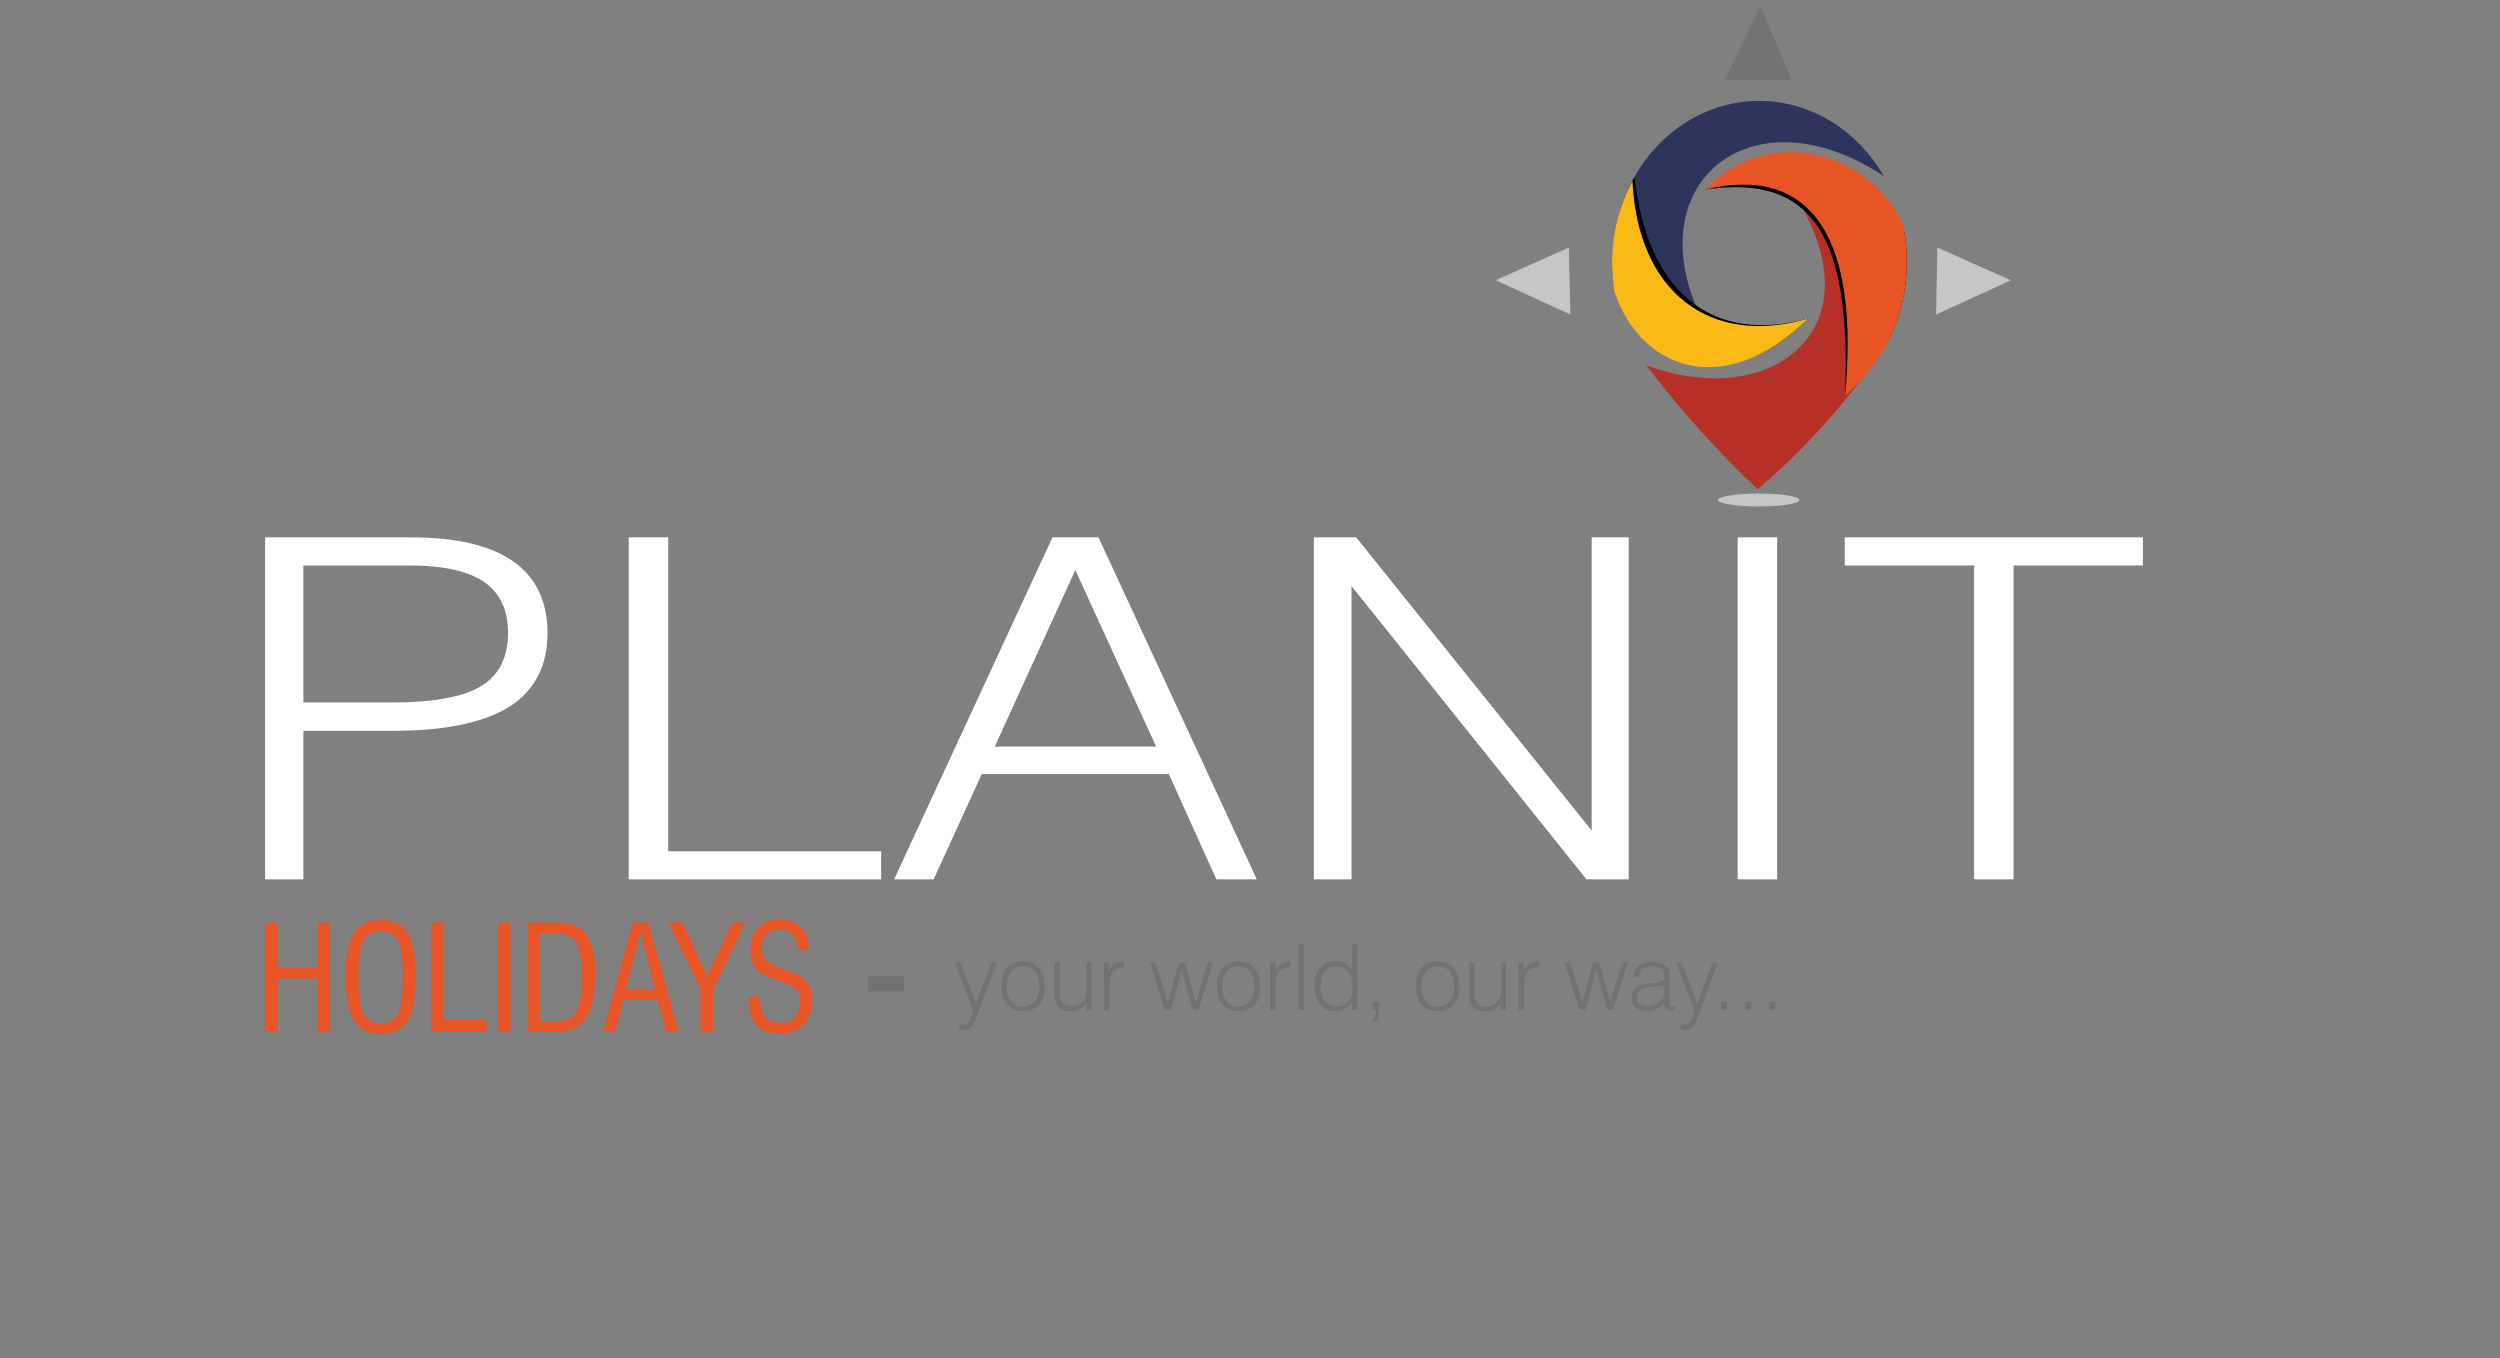 <svg xmlns="http://www.w3.org/2000/svg" width="81" height="44" viewBox="0 0 81 44" fill="none"><rect x="0" y="0" width="81" height="44" fill="#808080" stroke="none"/><g clip-path="url(#clip0_337_86)"><mask id="mask0_337_86" style="mask-type:luminance" maskUnits="userSpaceOnUse" x="0" y="0" width="81" height="44"><path d="M80.3 0H0V43.28H80.3V0Z" fill="white"></path></mask><g mask="url(#mask0_337_86)"><mask id="mask1_337_86" style="mask-type:luminance" maskUnits="userSpaceOnUse" x="-448" y="-493" width="596" height="843"><path d="M147.45 -492.53H-447.83V349.36H147.45V-492.53Z" fill="white"></path></mask><g mask="url(#mask1_337_86)"><mask id="mask2_337_86" style="mask-type:luminance" maskUnits="userSpaceOnUse" x="-448" y="-493" width="596" height="843"><path d="M147.45 -492.53H-447.83V349.36H147.45V-492.53Z" fill="white"></path></mask><g mask="url(#mask2_337_86)"><path d="M147.45 -492.53H-447.83V349.36H147.45V-492.53Z" stroke="#231F20" stroke-width="0.5" stroke-miterlimit="2.61"></path><path d="M24.25 32.29H24.63V32.42C24.63 32.66 24.69 32.84 24.8 32.96C24.91 33.08 25.08 33.14 25.29 33.14C25.49 33.14 25.64 33.08 25.75 32.96C25.86 32.84 25.92 32.68 25.92 32.47C25.92 32.31 25.89 32.18 25.82 32.09C25.75 32 25.6 31.91 25.36 31.82C25.3 31.8 25.22 31.77 25.12 31.73C24.83 31.63 24.66 31.55 24.6 31.5C24.5 31.41 24.43 31.31 24.38 31.19C24.33 31.07 24.31 30.93 24.31 30.77C24.31 30.46 24.39 30.22 24.56 30.05C24.73 29.88 24.97 29.79 25.27 29.79C25.57 29.79 25.78 29.87 25.95 30.03C26.11 30.19 26.19 30.41 26.19 30.7C26.19 30.7 26.19 30.72 26.19 30.74C26.19 30.76 26.19 30.78 26.19 30.78H25.83V30.74C25.83 30.54 25.78 30.39 25.68 30.28C25.58 30.17 25.45 30.12 25.27 30.12C25.09 30.12 24.94 30.17 24.84 30.27C24.73 30.37 24.68 30.51 24.68 30.69C24.68 30.86 24.72 30.98 24.79 31.08C24.86 31.17 25.02 31.26 25.26 31.35C25.29 31.36 25.33 31.38 25.39 31.4C25.76 31.54 25.98 31.64 26.05 31.71C26.14 31.79 26.2 31.89 26.24 32.01C26.28 32.13 26.3 32.27 26.3 32.43C26.3 32.76 26.21 33.02 26.02 33.21C25.83 33.4 25.58 33.49 25.25 33.49C24.92 33.49 24.67 33.4 24.51 33.21C24.34 33.03 24.26 32.76 24.26 32.4C24.26 32.39 24.26 32.37 24.26 32.34C24.26 32.31 24.26 32.29 24.26 32.28M22.69 33.42V32.05L21.65 29.89H22.12L22.9 31.63L23.72 29.89H24.15L23.1 32.05V33.42H22.7H22.69ZM19.54 33.42L20.5 29.89H21L21.98 33.42H21.58L21.31 32.4H20.19L19.93 33.42H19.53H19.54ZM20.28 32.04H21.22L20.75 30.19L20.28 32.04ZM17.11 33.42V29.89H18.11C18.51 29.89 18.81 30.02 19 30.29C19.19 30.56 19.28 30.97 19.28 31.54C19.28 31.94 19.25 32.26 19.18 32.52C19.11 32.78 19.01 32.98 18.87 33.13C18.78 33.23 18.67 33.31 18.55 33.35C18.43 33.39 18.25 33.42 18.02 33.42H17.11ZM17.51 33.08H18.02C18.19 33.08 18.31 33.06 18.4 33.03C18.49 33 18.56 32.94 18.61 32.87C18.69 32.75 18.75 32.6 18.79 32.42C18.83 32.24 18.84 31.99 18.84 31.66C18.84 31.09 18.78 30.71 18.66 30.52C18.54 30.33 18.32 30.23 17.99 30.23H17.49V33.08H17.51ZM16.14 33.42V29.89H16.54V33.42H16.14ZM13.96 33.42V29.89H14.35V33.04H15.76V33.42H13.96ZM11.2 31.65C11.2 30.99 11.29 30.52 11.47 30.23C11.65 29.94 11.94 29.8 12.33 29.8C12.72 29.8 13.02 29.94 13.2 30.23C13.38 30.52 13.46 30.99 13.46 31.65C13.46 32.31 13.37 32.79 13.2 33.07C13.02 33.35 12.74 33.5 12.33 33.5C11.92 33.5 11.65 33.36 11.47 33.06C11.29 32.77 11.2 32.3 11.2 31.65ZM11.61 31.65C11.61 32.22 11.66 32.61 11.77 32.83C11.88 33.05 12.06 33.16 12.33 33.16C12.6 33.16 12.79 33.05 12.89 32.84C13 32.63 13.05 32.23 13.05 31.66C13.05 31.09 13 30.69 12.89 30.48C12.78 30.27 12.6 30.16 12.33 30.16C12.06 30.16 11.88 30.27 11.77 30.48C11.66 30.7 11.61 31.09 11.61 31.65ZM8.58 33.42V29.89H8.98V31.34H10.29V29.89H10.69V33.42H10.29V31.7H8.98V33.42H8.58Z" fill="#E85425"></path><path d="M57.33 32.72V32.46H57.53V32.72H57.33ZM56.55 32.72V32.46H56.75V32.72H56.55ZM55.76 32.72V32.46H55.95V32.72H55.76ZM54.99 33.02C54.95 33.14 54.89 33.22 54.83 33.28C54.77 33.33 54.68 33.36 54.58 33.36C54.56 33.36 54.53 33.36 54.51 33.36C54.49 33.36 54.47 33.36 54.45 33.35V33.19C54.45 33.19 54.51 33.19 54.53 33.2C54.55 33.2 54.56 33.2 54.57 33.2C54.63 33.2 54.69 33.18 54.72 33.15C54.76 33.12 54.8 33.05 54.84 32.94L54.91 32.75L54.31 31.2H54.5L54.99 32.51L55.48 31.2H55.66L54.98 33.03L54.99 33.02ZM53.93 32.5C53.85 32.59 53.76 32.65 53.67 32.7C53.58 32.74 53.47 32.76 53.37 32.76C53.21 32.76 53.09 32.72 53 32.64C52.91 32.56 52.86 32.45 52.86 32.32C52.86 32.23 52.88 32.16 52.92 32.09C52.96 32.03 53.02 31.97 53.1 31.94C53.19 31.9 53.34 31.87 53.56 31.85C53.6 31.85 53.63 31.85 53.65 31.85C53.66 31.85 53.68 31.85 53.7 31.84C53.85 31.81 53.92 31.75 53.92 31.65C53.92 31.53 53.89 31.45 53.83 31.39C53.77 31.34 53.67 31.31 53.54 31.31C53.41 31.31 53.3 31.34 53.22 31.4C53.15 31.46 53.11 31.54 53.1 31.65H52.93C52.93 31.5 52.99 31.38 53.1 31.29C53.21 31.2 53.36 31.16 53.54 31.16C53.72 31.16 53.86 31.2 53.96 31.28C54.06 31.36 54.1 31.47 54.1 31.63V32.47C54.1 32.53 54.1 32.57 54.12 32.59C54.14 32.61 54.16 32.61 54.21 32.61C54.22 32.61 54.23 32.61 54.24 32.61C54.24 32.61 54.26 32.61 54.27 32.61V32.74C54.27 32.74 54.23 32.74 54.2 32.75C54.18 32.75 54.16 32.75 54.14 32.75C54.07 32.75 54.01 32.73 53.98 32.7C53.94 32.66 53.92 32.61 53.92 32.54V32.52L53.93 32.5ZM53.92 31.92C53.92 31.92 53.81 31.95 53.74 31.96C53.67 31.97 53.55 31.98 53.38 31.99C53.27 32.02 53.18 32.06 53.12 32.12C53.06 32.17 53.03 32.24 53.03 32.32C53.03 32.41 53.06 32.48 53.12 32.53C53.18 32.58 53.27 32.61 53.37 32.61C53.53 32.61 53.66 32.57 53.76 32.48C53.86 32.4 53.91 32.28 53.91 32.14V31.93L53.92 31.92ZM51.17 32.72L50.69 31.19H50.87L51.27 32.47L51.62 31.19H51.82L52.17 32.47L52.56 31.19H52.74L52.26 32.72H52.07L51.72 31.44L51.37 32.72H51.18H51.17ZM49.2 32.72V31.19H49.37V31.46C49.41 31.36 49.48 31.28 49.55 31.23C49.63 31.18 49.72 31.15 49.84 31.15H49.86V31.34H49.84C49.69 31.34 49.57 31.39 49.5 31.48C49.42 31.57 49.39 31.71 49.39 31.89V32.73H49.21L49.2 32.72ZM48.8 31.19V32.72H48.63V32.48C48.57 32.58 48.5 32.65 48.42 32.7C48.34 32.75 48.24 32.77 48.12 32.77C47.95 32.77 47.82 32.73 47.73 32.63C47.64 32.54 47.6 32.4 47.6 32.22V31.19H47.78V32.18C47.78 32.33 47.81 32.44 47.87 32.51C47.93 32.57 48.02 32.61 48.16 32.61C48.31 32.61 48.42 32.57 48.51 32.47C48.59 32.38 48.64 32.26 48.64 32.1V31.19H48.82H48.8ZM45.87 31.96C45.87 31.7 45.93 31.51 46.05 31.36C46.17 31.22 46.35 31.15 46.57 31.15C46.79 31.15 46.97 31.22 47.09 31.36C47.21 31.5 47.28 31.7 47.28 31.96C47.28 32.22 47.22 32.41 47.1 32.55C46.98 32.69 46.8 32.76 46.58 32.76C46.36 32.76 46.18 32.69 46.06 32.55C45.94 32.41 45.88 32.21 45.88 31.96H45.87ZM46.06 31.96C46.06 32.17 46.11 32.33 46.2 32.44C46.29 32.55 46.42 32.61 46.58 32.61C46.74 32.61 46.87 32.55 46.97 32.44C47.06 32.33 47.11 32.17 47.11 31.96C47.11 31.75 47.06 31.59 46.97 31.48C46.88 31.37 46.75 31.31 46.58 31.31C46.41 31.31 46.29 31.37 46.2 31.48C46.11 31.59 46.06 31.75 46.06 31.96ZM44.48 33.13V33.02C44.48 33.02 44.54 32.97 44.55 32.94C44.56 32.91 44.57 32.87 44.57 32.82V32.72H44.48V32.46H44.68V32.81C44.68 32.9 44.67 32.97 44.64 33.01C44.61 33.06 44.56 33.1 44.49 33.13H44.48ZM43.98 30.6V32.72H43.8V32.46C43.74 32.56 43.67 32.63 43.58 32.69C43.49 32.74 43.38 32.76 43.26 32.76C43.05 32.76 42.89 32.69 42.77 32.54C42.65 32.4 42.59 32.2 42.59 31.95C42.59 31.7 42.65 31.5 42.77 31.36C42.89 31.22 43.06 31.14 43.27 31.14C43.39 31.14 43.49 31.17 43.58 31.22C43.67 31.27 43.74 31.35 43.8 31.45V30.59H43.98V30.6ZM42.78 31.96C42.78 32.17 42.83 32.33 42.92 32.44C43.01 32.55 43.14 32.61 43.3 32.61C43.46 32.61 43.6 32.55 43.69 32.44C43.78 32.33 43.82 32.17 43.82 31.96C43.82 31.75 43.77 31.59 43.68 31.48C43.59 31.37 43.46 31.31 43.3 31.31C43.14 31.31 43.01 31.37 42.92 31.48C42.83 31.59 42.79 31.75 42.79 31.96H42.78ZM42.07 32.72V30.6H42.25V32.72H42.07ZM41.15 32.72V31.19H41.32V31.46C41.36 31.36 41.43 31.28 41.5 31.23C41.58 31.18 41.67 31.15 41.79 31.15H41.81V31.34H41.79C41.64 31.34 41.52 31.39 41.45 31.48C41.37 31.57 41.33 31.71 41.33 31.89V32.73H41.15V32.72ZM39.42 31.96C39.42 31.7 39.48 31.51 39.6 31.36C39.72 31.22 39.9 31.15 40.12 31.15C40.34 31.15 40.52 31.22 40.64 31.36C40.76 31.5 40.83 31.7 40.83 31.96C40.83 32.22 40.77 32.41 40.65 32.55C40.53 32.69 40.35 32.76 40.13 32.76C39.91 32.76 39.73 32.69 39.61 32.55C39.49 32.41 39.43 32.21 39.43 31.96H39.42ZM39.6 31.96C39.6 32.17 39.65 32.33 39.74 32.44C39.83 32.55 39.96 32.61 40.12 32.61C40.28 32.61 40.41 32.55 40.5 32.44C40.59 32.33 40.64 32.17 40.64 31.96C40.64 31.75 40.59 31.59 40.5 31.48C40.41 31.37 40.28 31.31 40.12 31.31C39.96 31.31 39.83 31.37 39.74 31.48C39.65 31.59 39.6 31.75 39.6 31.96ZM37.74 32.72L37.26 31.19H37.44L37.84 32.47L38.19 31.19H38.39L38.74 32.47L39.13 31.19H39.31L38.83 32.72H38.64L38.29 31.44L37.94 32.72H37.75H37.74ZM35.76 32.72V31.19H35.93V31.46C35.97 31.36 36.04 31.28 36.11 31.23C36.19 31.18 36.28 31.15 36.4 31.15H36.42V31.34H36.4C36.25 31.34 36.13 31.39 36.06 31.48C35.98 31.57 35.95 31.71 35.95 31.89V32.73H35.77L35.76 32.72ZM35.36 31.19V32.72H35.19V32.48C35.13 32.58 35.06 32.65 34.98 32.7C34.9 32.75 34.8 32.77 34.68 32.77C34.51 32.77 34.38 32.73 34.29 32.63C34.2 32.54 34.16 32.4 34.16 32.22V31.19H34.34V32.18C34.34 32.33 34.37 32.44 34.43 32.51C34.49 32.57 34.58 32.61 34.72 32.61C34.87 32.61 34.98 32.57 35.07 32.47C35.16 32.38 35.2 32.26 35.2 32.1V31.19H35.38H35.36ZM32.44 31.96C32.44 31.7 32.5 31.51 32.62 31.36C32.74 31.22 32.92 31.15 33.14 31.15C33.36 31.15 33.54 31.22 33.66 31.36C33.78 31.5 33.85 31.7 33.85 31.96C33.85 32.22 33.79 32.41 33.67 32.55C33.55 32.69 33.37 32.76 33.15 32.76C32.93 32.76 32.75 32.69 32.63 32.55C32.51 32.41 32.45 32.21 32.45 31.96H32.44ZM32.62 31.96C32.62 32.17 32.67 32.33 32.76 32.44C32.85 32.55 32.98 32.61 33.14 32.61C33.3 32.61 33.43 32.55 33.53 32.44C33.62 32.33 33.67 32.17 33.67 31.96C33.67 31.75 33.62 31.59 33.53 31.48C33.44 31.37 33.31 31.31 33.14 31.31C32.97 31.31 32.85 31.37 32.76 31.48C32.67 31.59 32.62 31.75 32.62 31.96ZM31.62 33.02C31.58 33.14 31.52 33.22 31.46 33.28C31.4 33.33 31.31 33.36 31.21 33.36C31.19 33.36 31.16 33.36 31.14 33.36C31.12 33.36 31.1 33.36 31.08 33.35V33.19C31.08 33.19 31.14 33.19 31.16 33.2C31.18 33.2 31.19 33.2 31.2 33.2C31.26 33.2 31.32 33.18 31.35 33.15C31.39 33.12 31.43 33.05 31.47 32.94L31.54 32.75L30.94 31.2H31.13L31.62 32.51L32.11 31.2H32.29L31.61 33.03L31.62 33.02Z" fill="#727272"></path><path d="M28.13 31.87H29.28" stroke="#727272" stroke-width="0.5" stroke-miterlimit="2.61"></path><path d="M63.96 28.49V18.32H59.77V17.41H69.43V18.32H65.24V28.49H63.96ZM56.3 28.49V17.41H57.58V28.49H56.3ZM42.57 28.49V17.41H43.94L51.57 26.91V17.41H52.77V28.49H51.4L43.79 18.99V28.49H42.57ZM28.97 28.49L34.1 17.41H35.59L40.72 28.49H39.41L37.87 25.08H31.81L30.25 28.49H28.96H28.97ZM32.23 24.19H37.46L34.84 18.47L32.23 24.19ZM20.37 28.49V17.41H21.65V27.58H28.55V28.49H20.38H20.37ZM8.59 28.49V17.41H13.31C14.79 17.41 15.89 17.67 16.63 18.19C17.37 18.71 17.74 19.49 17.74 20.52C17.74 21.55 17.33 22.38 16.5 22.9C15.67 23.42 14.4 23.68 12.7 23.68H9.83V28.49H8.59ZM9.83 22.76H12.72C14.05 22.76 15.01 22.58 15.59 22.23C16.17 21.88 16.46 21.3 16.46 20.51C16.46 19.76 16.2 19.21 15.68 18.85C15.16 18.5 14.35 18.32 13.25 18.32H9.83V22.76Z" fill="white"></path><path fill-rule="evenodd" clip-rule="evenodd" d="M56.98 15.99C57.71 15.99 58.3 16.08 58.3 16.2C58.3 16.32 57.71 16.41 56.98 16.41C56.25 16.41 55.66 16.31 55.66 16.2C55.66 16.09 56.25 15.99 56.98 15.99Z" fill="#C5C6C5"></path><path fill-rule="evenodd" clip-rule="evenodd" d="M57.04 0.2L55.88 2.59L58.05 2.6L57.04 0.2Z" fill="#727272"></path><path fill-rule="evenodd" clip-rule="evenodd" d="M65.15 9.08L62.73 10.19L62.77 8.02L65.15 9.08Z" fill="#C5C6C5"></path><path fill-rule="evenodd" clip-rule="evenodd" d="M48.46 9.08L50.88 10.19L50.83 8.02L48.46 9.08Z" fill="#C5C6C5"></path><path fill-rule="evenodd" clip-rule="evenodd" d="M61.04 5.71C56.7 2.82 52.86 6.03 55.25 10.56C53.57 9.49 52.57 8.23 52.49 6.79C53.14 4.74 54.91 3.27 57 3.27C58.69 3.27 60.18 4.24 61.03 5.69L61.04 5.71Z" fill="#2E345C"></path><path fill-rule="evenodd" clip-rule="evenodd" d="M58.59 10.32C55.36 11.2 53.34 9.32 52.96 5.74C52.5 6.54 52.24 7.49 52.24 8.5C52.24 8.74 52.25 8.98 52.28 9.21C53.04 11.71 55.77 13.08 58.59 10.32Z" fill="black"></path><path fill-rule="evenodd" clip-rule="evenodd" d="M58.59 10.32C55.42 11.25 53.06 9.48 52.89 5.86C52.47 6.64 52.23 7.54 52.23 8.5C52.23 8.81 52.26 9.12 52.3 9.42C53.09 11.87 55.76 13.07 58.59 10.32Z" fill="#F9B916"></path><path fill-rule="evenodd" clip-rule="evenodd" d="M58.25 6.49C60.79 10.68 57.39 13.34 53.33 11.83C53.4 11.92 53.48 12.01 53.55 12.1H53.54C54.56 13.39 55.66 14.65 56.95 15.85C58.21 14.78 59.29 13.62 60.23 12.39C61.61 9.95 60.79 7.8 58.25 6.49Z" fill="#B63027"></path><path fill-rule="evenodd" clip-rule="evenodd" d="M59.78 12.84C59.98 7.73 58.79 5.62 55.26 6.14C57.74 4.09 60.93 5.15 61.7 7.52C61.75 7.84 61.78 8.16 61.78 8.5C61.78 9.4 61.57 10.24 61.21 10.97C60.88 11.58 60.41 12.2 59.78 12.83" fill="black"></path><path fill-rule="evenodd" clip-rule="evenodd" d="M59.78 12.84C60.26 7.72 58.7 5.32 55.26 6.14C57.32 3.95 60.67 4.98 61.66 7.31C61.74 7.69 61.78 8.09 61.78 8.5C61.78 9.92 61.27 11.2 60.43 12.14L60.3 12.31C60.14 12.48 59.97 12.66 59.78 12.84Z" fill="#E85525"></path><path d="M114.39 -121.36H-419.22V60.8H114.39V-121.36ZM-419.33 -121.58H114.61V61.01C-63.33 61.48 -241.5 61.48 -419.44 61.01V-121.58H-419.33Z" fill="#B3B4B4"></path></g></g></g></g><defs><clipPath id="clip0_337_86"><rect width="80.3" height="43.28" fill="white"></rect></clipPath></defs></svg>